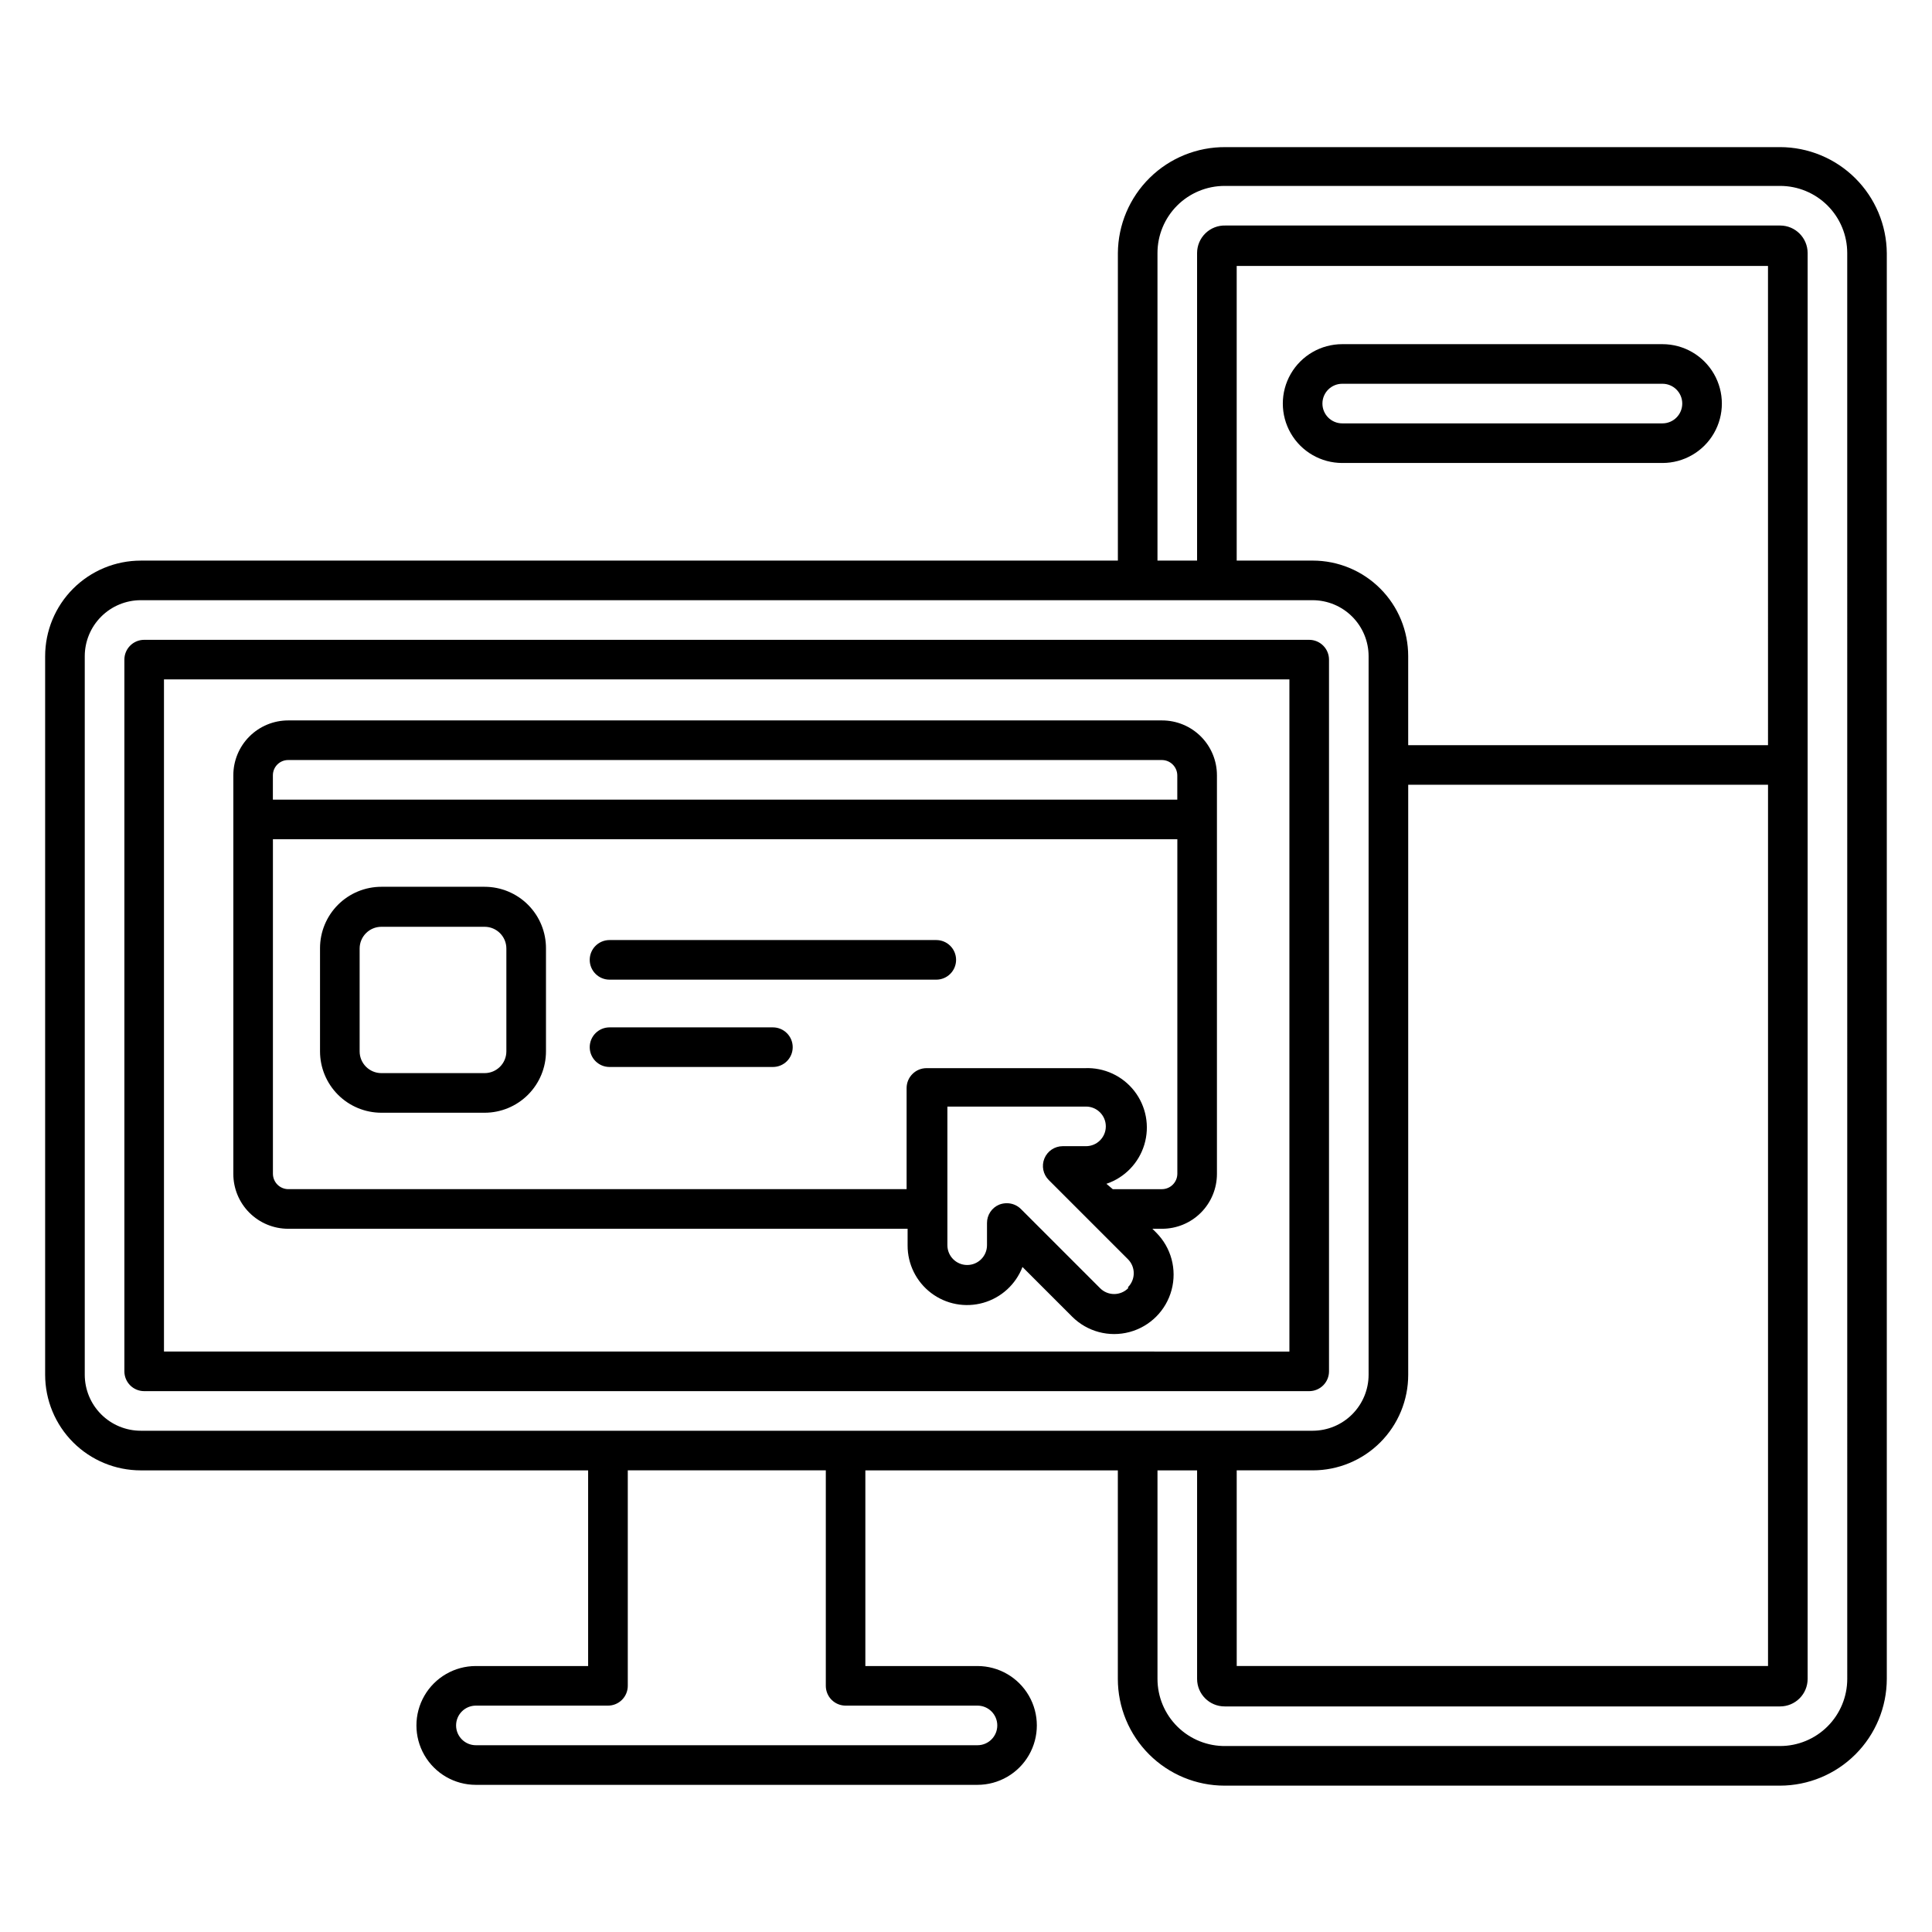 <?xml version="1.0" encoding="UTF-8"?>
<!-- The Best Svg Icon site in the world: iconSvg.co, Visit us! https://iconsvg.co -->
<svg fill="#000000" width="800px" height="800px" version="1.1" viewBox="144 144 512 512" xmlns="http://www.w3.org/2000/svg">
 <path d="m615.75 182.99h-146.95c-7.512-0.07-14.742 2.852-20.098 8.117-5.356 5.269-8.398 12.449-8.453 19.961v81.5h-258.94c-6.723 0-13.168 2.672-17.922 7.426s-7.426 11.199-7.426 17.922v190.4c0 6.723 2.672 13.172 7.426 17.926 4.754 4.754 11.199 7.422 17.922 7.422h118.55v51.852h-29.758c-5.625 0-10.82 3-13.633 7.871-2.812 4.871-2.812 10.875 0 15.746 2.812 4.871 8.008 7.871 13.633 7.871h132.93c5.625 0 10.82-3 13.633-7.871 2.812-4.871 2.812-10.875 0-15.746-2.812-4.871-8.008-7.871-13.633-7.871h-29.703v-51.852h66.91v55.262c0 7.504 2.981 14.699 8.285 20.004 5.305 5.305 12.5 8.285 20.004 8.285h147.21c7.496-0.016 14.684-3 19.984-8.301 5.301-5.301 8.285-12.488 8.301-19.988v-377.86c-0.07-7.461-3.078-14.594-8.375-19.852-5.293-5.258-12.449-8.211-19.91-8.227zm-449.29 325.32v-190.4c0-3.938 1.566-7.715 4.352-10.5 2.785-2.785 6.562-4.352 10.5-4.352h310.58c3.93 0.016 7.695 1.586 10.469 4.371 2.773 2.781 4.332 6.551 4.332 10.48v190.4c0 3.93-1.559 7.699-4.332 10.484-2.773 2.785-6.539 4.356-10.469 4.367h-310.58c-3.938 0-7.715-1.562-10.5-4.348-2.785-2.785-4.352-6.562-4.352-10.504zm305.28 25.348h20.152c6.719 0 13.16-2.672 17.906-7.426 4.746-4.754 7.402-11.203 7.391-17.922v-156.34h95.355v233.54h-140.8zm140.8-192.18h-95.355v-23.566c0.012-6.715-2.644-13.164-7.391-17.918-4.746-4.758-11.188-7.43-17.906-7.43h-20.152v-78.09h140.8zm-244.45 254.53h34.953c2.898 0 5.246 2.352 5.246 5.25 0 2.898-2.348 5.246-5.246 5.246h-132.93c-2.898 0-5.246-2.348-5.246-5.246 0-2.898 2.348-5.25 5.246-5.25h35.004c1.395 0 2.727-0.551 3.711-1.535 0.984-0.984 1.539-2.32 1.539-3.711v-57.102h52.48v57.102c0 1.391 0.551 2.727 1.535 3.711 0.984 0.984 2.32 1.535 3.711 1.535zm265.45-7.086c0 4.719-1.875 9.246-5.211 12.582-3.336 3.336-7.863 5.211-12.578 5.211h-146.95c-4.766 0.07-9.355-1.773-12.75-5.117s-5.305-7.91-5.305-12.676v-55.262h10.496v55.262c0 4.031 3.266 7.297 7.297 7.297h147.21c1.934 0 3.789-0.77 5.156-2.137 1.367-1.367 2.137-3.223 2.137-5.16v-377.86c0-4.027-3.266-7.297-7.293-7.297h-146.95c-1.98-0.07-3.902 0.668-5.328 2.043-1.426 1.375-2.231 3.273-2.231 5.254v81.5h-10.496v-81.5c0-4.719 1.875-9.242 5.211-12.582 3.336-3.336 7.863-5.211 12.582-5.211h147.21c4.715 0 9.242 1.875 12.578 5.211 3.336 3.34 5.211 7.863 5.211 12.582zm-137.34-81.5v-188.61c0-1.395-0.555-2.727-1.539-3.711-0.984-0.984-2.316-1.539-3.711-1.539h-308.74c-2.898 0-5.25 2.352-5.25 5.25v188.61c0 1.391 0.555 2.727 1.539 3.711s2.316 1.535 3.711 1.535h308.74c1.395 0 2.727-0.551 3.711-1.535s1.539-2.32 1.539-3.711zm-10.496-5.246-298.25-0.004v-178.12h298.25zm-265.34-32.539h164.16v4.41-0.004c-0.02 4.949 2.289 9.621 6.231 12.613 3.945 2.992 9.066 3.953 13.824 2.598 4.762-1.355 8.609-4.871 10.387-9.488l13.172 13.172c3.984 3.973 9.785 5.523 15.219 4.059s9.676-5.715 11.125-11.152c1.453-5.438-0.109-11.234-4.094-15.211l-0.996-0.996h2.57c3.856 0 7.555-1.531 10.281-4.258 2.727-2.727 4.258-6.426 4.258-10.281v-105.64c0-3.856-1.531-7.555-4.258-10.281-2.727-2.727-6.426-4.258-10.281-4.258h-231.59c-3.856 0-7.555 1.531-10.281 4.258-2.727 2.727-4.258 6.426-4.258 10.281v105.64c0 3.856 1.531 7.555 4.258 10.281 2.727 2.727 6.426 4.258 10.281 4.258zm222.62 15.742c-0.984 0.996-2.328 1.555-3.727 1.555-1.398 0-2.742-0.559-3.727-1.555l-20.992-20.992c-0.988-0.98-2.332-1.527-3.727-1.52-0.68-0.004-1.355 0.121-1.992 0.367-1.98 0.812-3.266 2.742-3.254 4.879v5.879c0 2.898-2.352 5.246-5.25 5.246s-5.246-2.348-5.246-5.246v-36.734h36.734v-0.004c2.898 0 5.25 2.352 5.25 5.25 0 2.898-2.352 5.246-5.25 5.246h-6.191c-2.125 0.012-4.031 1.297-4.836 3.262-0.805 1.965-0.344 4.219 1.16 5.715l20.992 20.992c2.035 2.047 2.035 5.352 0 7.398zm8.973-26.238h-13.066l-1.68-1.418c4.832-1.629 8.578-5.5 10.047-10.383 1.473-4.887 0.484-10.18-2.648-14.207-3.133-4.023-8.023-6.281-13.117-6.059h-41.984c-1.379 0.008-2.699 0.551-3.676 1.523-1 0.98-1.566 2.32-1.574 3.727v26.816h-163.89c-2.219-0.027-4.012-1.82-4.043-4.043v-88.691h239.68v88.691c-0.031 2.223-1.824 4.016-4.043 4.043zm-235.64-109.68c0-2.234 1.812-4.043 4.043-4.043h231.59c2.219 0.031 4.012 1.82 4.043 4.043v6.453h-239.68zm56.102 29.547h-27.34c-4.316 0-8.453 1.711-11.504 4.762-3.051 3.055-4.766 7.191-4.766 11.504v27.344c0 4.316 1.715 8.453 4.766 11.504 3.051 3.051 7.188 4.766 11.504 4.766h27.344-0.004c4.316 0 8.453-1.715 11.504-4.766 3.051-3.051 4.766-7.188 4.766-11.504v-27.238c0.027-4.332-1.672-8.496-4.727-11.57-3.055-3.074-7.207-4.801-11.543-4.801zm5.773 43.609c0 3.188-2.582 5.773-5.773 5.773h-27.34c-3.188 0-5.773-2.586-5.773-5.773v-27.238c0-3.188 2.586-5.769 5.773-5.769h27.344-0.004c3.191 0 5.773 2.582 5.773 5.769zm119.18-24.246c0 1.391-0.555 2.727-1.539 3.711-0.984 0.984-2.316 1.539-3.711 1.539h-86.59c-2.898 0-5.25-2.352-5.25-5.25 0-2.898 2.352-5.246 5.25-5.246h86.59c1.395 0 2.727 0.551 3.711 1.535 0.984 0.984 1.539 2.32 1.539 3.711zm-43.297 23.145c0 1.391-0.551 2.727-1.535 3.711-0.984 0.984-2.32 1.535-3.711 1.535h-43.297c-2.898 0-5.25-2.348-5.25-5.246s2.352-5.25 5.25-5.25h43.297c1.391 0 2.727 0.555 3.711 1.539 0.984 0.984 1.535 2.32 1.535 3.711zm145.63-154.82h84.859c5.625 0 10.824-3 13.637-7.871s2.812-10.875 0-15.746c-2.812-4.871-8.012-7.871-13.637-7.871h-84.859c-5.625 0-10.824 3-13.637 7.871-2.812 4.871-2.812 10.875 0 15.746s8.012 7.871 13.637 7.871zm0-20.992h84.859c2.898 0 5.25 2.348 5.25 5.246s-2.352 5.25-5.25 5.25h-84.859c-2.898 0-5.25-2.352-5.25-5.25s2.352-5.246 5.25-5.246z"/>
</svg>